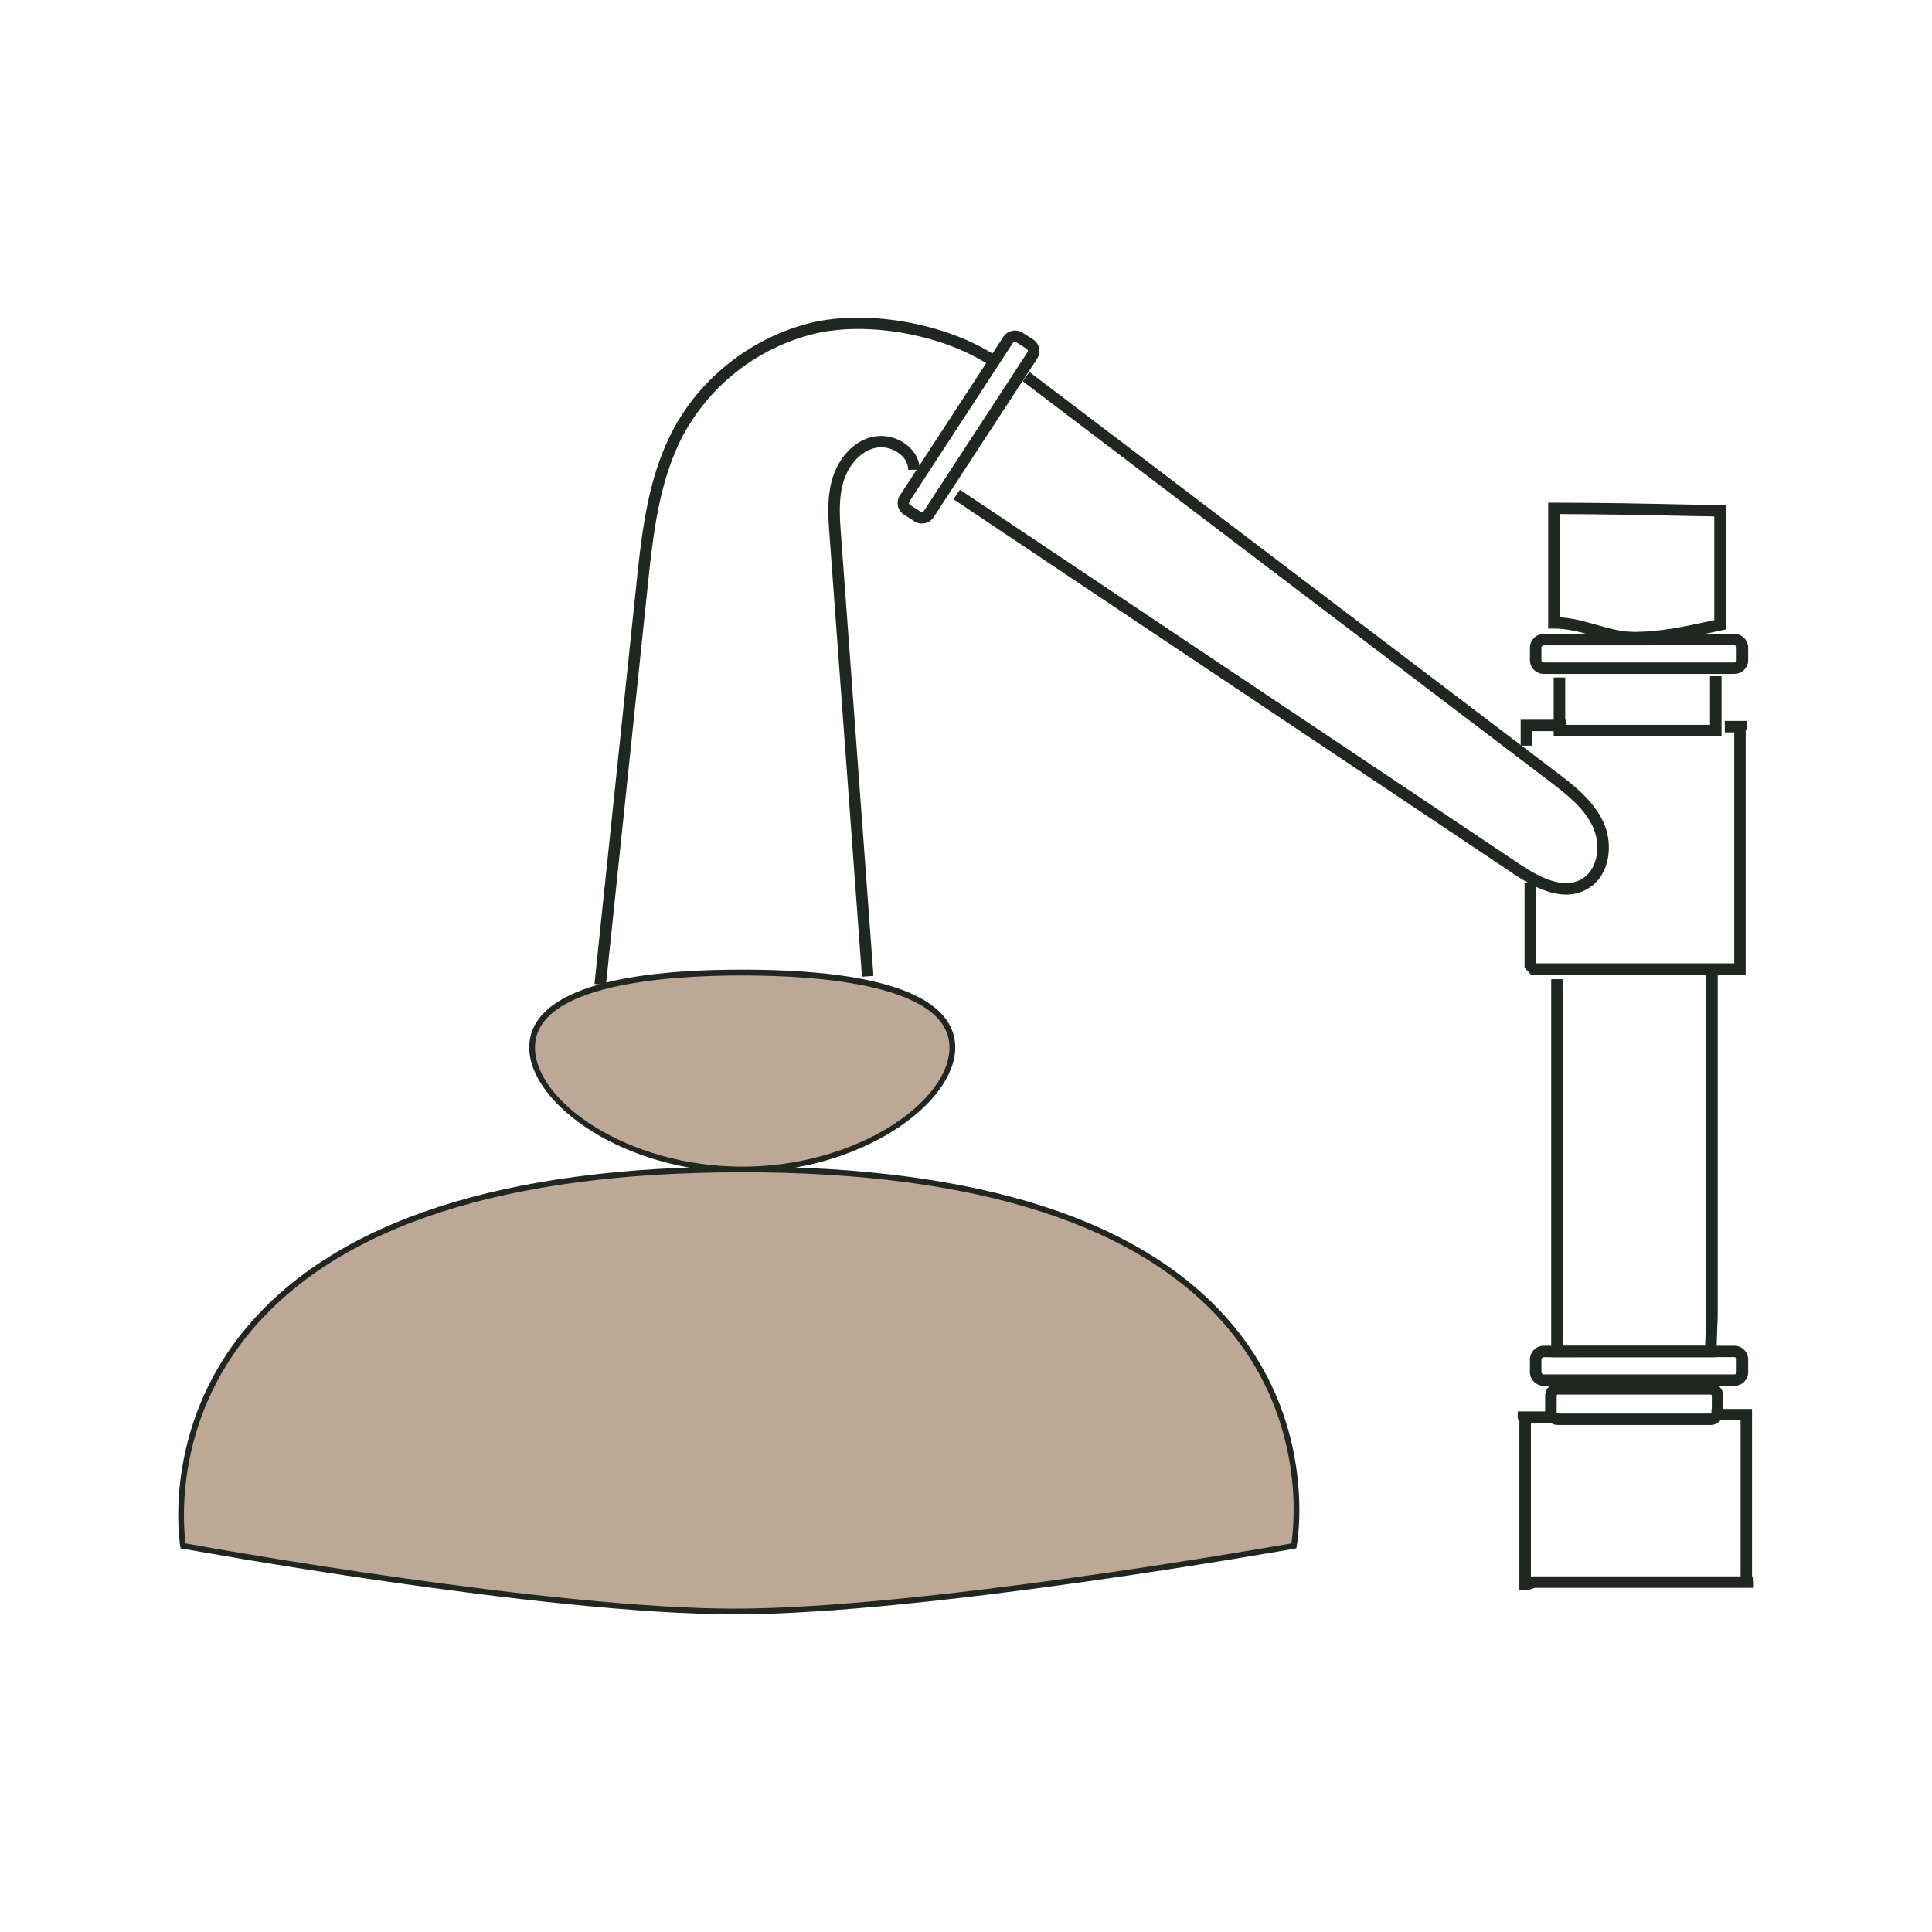 <svg xmlns="http://www.w3.org/2000/svg" xmlns:xlink="http://www.w3.org/1999/xlink" id="Layer_1" data-name="Layer 1" viewBox="0 0 1080 1080"><defs><style>.cls-1{fill:none;}.cls-2{clip-path:url(#clip-path);}.cls-3{fill:#bda896;}.cls-4{fill:#202721;}</style><clipPath id="clip-path"><rect class="cls-1" x="99.62" y="177.58" width="880.76" height="724.85"></rect></clipPath></defs><g class="cls-2"><path class="cls-3" d="M102.33,864.14s200.35,36.69,308.34,36.69,312.6-36.69,312.6-36.69,41.9-210.43-308.34-210.43-312.6,210.43-312.6,210.43"></path><path class="cls-4" d="M410.66,902.43c-106.89,0-306.61-36.35-308.62-36.73l-1.09-.19-.2-1.1c-.12-.62-11-65.36,37.35-122.66,50.18-59.48,143.32-89.66,276.83-89.66,133.29,0,225.76,30.07,274.82,89.36,47.47,57.41,35.22,122.37,35.1,123l-.21,1.07-1.1.21c-2,.36-206,36.71-312.88,36.71M103.75,862.77c16.37,3,204.49,36.47,306.91,36.47s294.77-33.57,311.21-36.47c1.34-8.58,8.57-67.13-34.65-119.32C638.79,685,547.17,655.3,414.93,655.3c-132.51,0-224.82,29.77-274.36,88.48-44,52.13-38,110.37-36.82,119"></path><path class="cls-3" d="M532.39,585.49c0,30.92-52.58,68.21-117.46,68.21s-117.46-37.29-117.46-68.21,52.6-41.86,117.46-41.86,117.46,10.94,117.46,41.86"></path><path class="cls-4" d="M414.93,655.28c-66,0-119.08-38.18-119.08-69.79,0-19.83,20.67-43.46,119.08-43.46S534,565.66,534,585.49c0,31.61-53.12,69.79-119.08,69.79m0-110c-43.27,0-115.86,5.21-115.86,40.26,0,30.16,51.68,66.62,115.86,66.62s115.84-36.46,115.84-66.62c0-35-72.57-40.26-115.84-40.26"></path><path class="cls-4" d="M481.85,546,463.73,299.57c-.74-9.95-1.57-21.24,1.51-31.77,2.81-9.6,10.24-20.84,22.67-23.62a23.36,23.36,0,0,1,18.91,4.49c4.65,3.65,7.26,8.58,7.33,13.89l-6.44.1a11.61,11.61,0,0,0-4.89-9,16.6,16.6,0,0,0-13.48-3.28c-8,1.78-15,9.3-17.92,19.16-2.75,9.44-2,19.67-1.29,29.53l18.13,246.43Z"></path><path class="cls-4" d="M338.72,550.67l-6.4-.64,23.41-223.35c2.94-28,6.26-59.66,20.63-86.59,15.56-29.21,44.15-51.45,76.43-59.49,31.85-7.9,76.87.16,104.71,18.8l-3.6,5.31c-26.48-17.75-69.27-25.43-99.55-17.92A114.52,114.52,0,0,0,382,243.07c-13.77,25.86-17,56.87-19.89,84.25Z"></path><path class="cls-4" d="M515.36,292.65a7.6,7.6,0,0,1-4.21-1.24l-5.88-3.77A7.71,7.71,0,0,1,503,277l57.89-88.72A7.83,7.83,0,0,1,571.63,186l5.87,3.77a7.7,7.7,0,0,1,2.29,10.68L521.9,289.13a7.82,7.82,0,0,1-6.54,3.52m52-101.52a1,1,0,0,0-.28,0,1.27,1.27,0,0,0-.86.55l-57.89,88.73a1.35,1.35,0,0,0,.39,1.84l5.87,3.77a1.36,1.36,0,0,0,1.85-.39l57.9-88.72a1.36,1.36,0,0,0-.39-1.84l-5.87-3.76a1.27,1.27,0,0,0-.72-.21"></path><path class="cls-4" d="M969.47,376.72H863a7.75,7.75,0,0,1-7.77-7.71v-6.94a7.75,7.75,0,0,1,7.77-7.72H969.47a7.75,7.75,0,0,1,7.77,7.72V369a7.75,7.75,0,0,1-7.77,7.71M863,360.74a1.35,1.35,0,0,0-1.33,1.33V369a1.33,1.33,0,0,0,1.33,1.32H969.47A1.33,1.33,0,0,0,970.8,369v-6.94a1.35,1.35,0,0,0-1.33-1.33Z"></path><path class="cls-4" d="M969.47,774.69H863a7.75,7.75,0,0,1-7.77-7.71V760a7.76,7.76,0,0,1,7.77-7.73H969.47a7.76,7.76,0,0,1,7.77,7.73V767a7.75,7.75,0,0,1-7.77,7.71M863,758.7a1.34,1.34,0,0,0-1.33,1.34V767A1.34,1.34,0,0,0,863,768.3H969.47A1.34,1.34,0,0,0,970.8,767V760a1.34,1.34,0,0,0-1.33-1.34Z"></path><path class="cls-4" d="M956.22,796.58H870.88a7.09,7.09,0,0,1-7.13-7.06v-9.25a7.1,7.1,0,0,1,7.13-7.08h85.34a7.1,7.1,0,0,1,7.11,7.08v9.25a7.09,7.09,0,0,1-7.11,7.06m-85.34-17a.7.7,0,0,0-.69.69v9.25a.69.69,0,0,0,.69.67h85.34a.71.71,0,0,0,.69-.67v-9.25a.72.72,0,0,0-.69-.69Z"></path><path class="cls-4" d="M875.45,500.06c-10.4,0-21.07-6-29.84-11.9L533,279.08l3.61-5.31L849.2,482.86c10.46,7,23.83,14.35,34.33,8.89,9.73-5.06,11.51-19.14,7.07-29.13-4.93-11.06-15.42-19-24.7-26.08L571.61,213.05l3.9-5.07,294.3,223.48c9.4,7.14,21.09,16,26.68,28.57s3.37,30.43-10,37.38a23.79,23.79,0,0,1-11.06,2.65"></path><path class="cls-4" d="M914,359.63c-8.56,0-16.15-2.17-23.5-4.25s-14.13-4-21.85-4h-3.22V281h3.22c26.75,0,51.85.54,78.43,1.11l17.63.37v69.39l-2.56.54q-3.3.69-6.5,1.39c-13.57,2.92-26.4,5.64-41,5.85Zm-42.13-14.56c7.33.42,14,2.33,20.4,4.16,7.42,2.12,14.34,4.1,22.3,4,13.95-.17,26.46-2.86,39.72-5.7,1.32-.3,2.64-.57,4-.86v-58L947,288.49c-25.47-.55-49.58-1.06-75.07-1.12Z"></path></g><polygon class="cls-4" points="962.35 411.59 868.52 411.59 868.52 378.72 874.96 378.72 874.96 405.2 955.91 405.2 955.91 378 962.35 378 962.35 411.59"></polygon><g class="cls-2"><path class="cls-4" d="M975.85,544.93l-119.92,0L855,544c-.14-.14-.62-.69-1.09-1.24-.33-.39-.66-.77-.8-.92l-.87-.91,0-1.3V493.71h6.44v44.68l.1.11,110.68,0V409.43h-5.3V403H976.6v3.22a4,4,0,0,1-.75,2.18Z"></path></g><polygon class="cls-4" points="850.06 402.34 850.06 416.83 856.48 416.83 856.48 408.73 875.48 408.73 875.48 402.34 850.06 402.34"></polygon><polygon class="cls-4" points="959.4 758.71 867.12 758.71 867.12 547.36 873.54 547.36 873.54 752.31 953.17 752.31 953.79 734.91 953.79 544 960.22 544 960.22 735.03 959.4 758.71"></polygon><g class="cls-2"><path class="cls-4" d="M852.56,888.81h-3.22V794.43a3.1,3.1,0,0,1-.94-2.25V789h20.75v6.38H855.78v86.19c.46-.13.93-.25,1.41-.34l.58-.05H973V794H956.73v-6.39h22.66v93.51s.08.07.14.18a6.48,6.48,0,0,1,.85,3.13v3.19H858.1c-.46.1-.91.25-1.38.4a13.06,13.06,0,0,1-4.16.84"></path></g></svg>